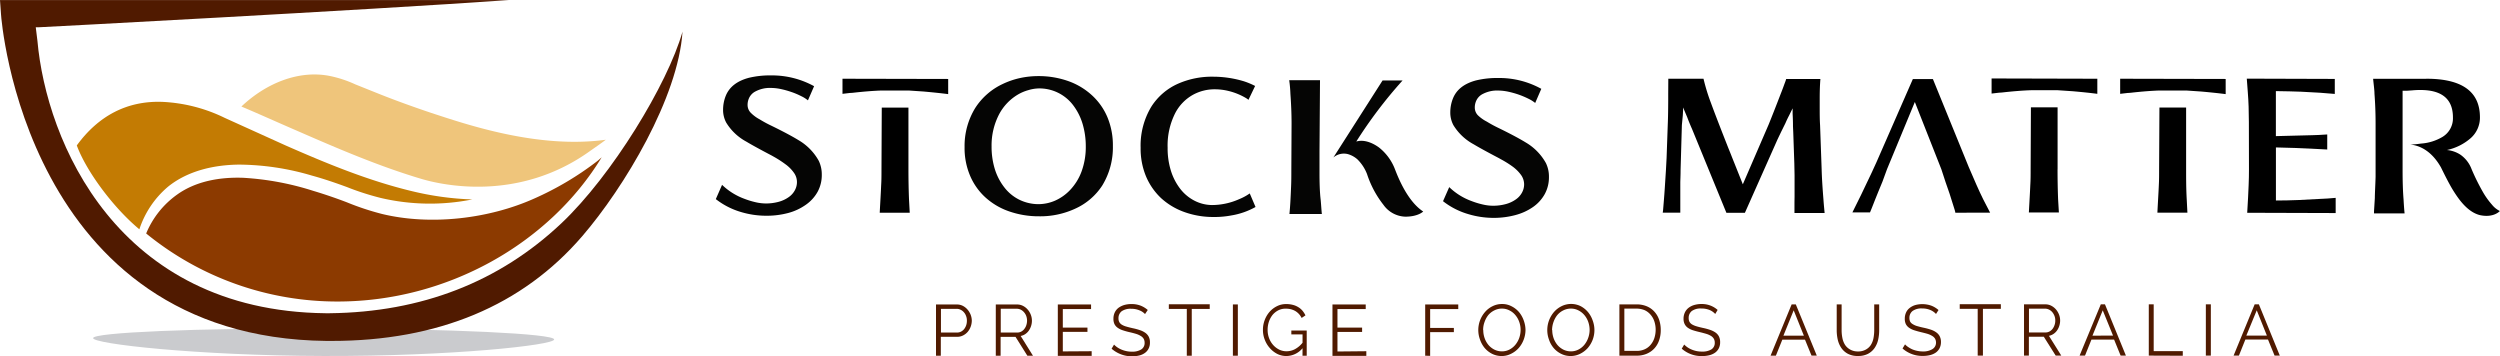 <svg xmlns="http://www.w3.org/2000/svg" viewBox="0 0 539.77 76.9"><title>StocksMatterAsset 1</title><g id="Layer_2" data-name="Layer 2"><g id="Layer_1-2" data-name="Layer 1"><path d="M202.09,76.8V65.74h4.51a2.79,2.79,0,0,1,1.29.3,3.45,3.45,0,0,1,1,.79,4,4,0,0,1,.68,1.12,3.72,3.72,0,0,1,.25,1.26,3.91,3.91,0,0,1-.24,1.32,3.58,3.58,0,0,1-.64,1.11,3.14,3.14,0,0,1-1,.78,2.72,2.72,0,0,1-1.28.3h-3.53V76.8Zm1.07-5h3.48a1.81,1.81,0,0,0,.87-.21,2.11,2.11,0,0,0,.67-.56,2.84,2.84,0,0,0,.43-.81,3.06,3.06,0,0,0,.15-1,2.61,2.61,0,0,0-.18-1,2.35,2.35,0,0,0-.47-.8,2.07,2.07,0,0,0-.71-.54,1.8,1.8,0,0,0-.85-.2h-3.39Z" fill="#501a00"/><path d="M215,76.8V65.74h4.6a2.79,2.79,0,0,1,1.29.31,3.33,3.33,0,0,1,1,.79,3.63,3.63,0,0,1,.67,1.12,3.52,3.52,0,0,1,.24,1.26,3.66,3.66,0,0,1-.18,1.16,3.72,3.72,0,0,1-.49,1,3,3,0,0,1-.76.75,2.7,2.7,0,0,1-1,.41l2.66,4.27h-1.21l-2.56-4.08h-3.22V76.8Zm1.07-5h3.56a1.81,1.81,0,0,0,.87-.21,2,2,0,0,0,.66-.57,2.62,2.62,0,0,0,.43-.81,3.32,3.32,0,0,0,.16-1,3.14,3.14,0,0,0-.18-1,2.66,2.66,0,0,0-.48-.8,2.34,2.34,0,0,0-.7-.55,2,2,0,0,0-.85-.2h-3.47Z" fill="#501a00"/><path d="M235.7,75.83v1h-7.31V65.73h7.18v1h-6.1v4h5.32v.92h-5.32v4.22Z" fill="#501a00"/><path d="M247.22,67.81A3.19,3.19,0,0,0,246,67a4.4,4.4,0,0,0-1.75-.33,3.3,3.3,0,0,0-2.1.55,1.88,1.88,0,0,0-.66,1.51,1.69,1.69,0,0,0,.18.82,1.57,1.57,0,0,0,.54.55,3.59,3.59,0,0,0,.94.4c.39.12.84.23,1.36.35a12.62,12.62,0,0,1,1.57.42,4.4,4.4,0,0,1,1.19.58,2.42,2.42,0,0,1,.75.85,2.63,2.63,0,0,1,.26,1.25,2.74,2.74,0,0,1-.29,1.32,2.53,2.53,0,0,1-.81.94,3.42,3.42,0,0,1-1.24.55A6.72,6.72,0,0,1,240,75.29l.53-.89a4.63,4.63,0,0,0,.7.59,4.92,4.92,0,0,0,.91.49,5.71,5.71,0,0,0,1.06.33,5.81,5.81,0,0,0,1.2.12,3.67,3.67,0,0,0,2-.48,1.6,1.6,0,0,0,.73-1.44,1.7,1.7,0,0,0-.21-.87,1.79,1.79,0,0,0-.62-.6,4.3,4.3,0,0,0-1-.45c-.4-.12-.88-.25-1.42-.37s-1.08-.28-1.5-.42a4,4,0,0,1-1.09-.55,2.15,2.15,0,0,1-.67-.78,2.61,2.61,0,0,1-.22-1.14,3.15,3.15,0,0,1,.28-1.36,2.79,2.79,0,0,1,.8-1,4.16,4.16,0,0,1,1.23-.61,5.45,5.45,0,0,1,1.56-.21,5.38,5.38,0,0,1,2,.34,5.31,5.31,0,0,1,1.54.94Z" fill="#501a00"/><path d="M261.19,66.7h-3.88V76.8h-1.07V66.7h-3.88v-1h8.83Z" fill="#501a00"/><path d="M266.19,76.8V65.73h1.07V76.8Z" fill="#501a00"/><path d="M281.23,75.18a4.58,4.58,0,0,1-3.5,1.69,4.37,4.37,0,0,1-2-.48,5.35,5.35,0,0,1-1.6-1.28,5.73,5.73,0,0,1-1.07-1.8,5.61,5.61,0,0,1-.38-2.06,5.81,5.81,0,0,1,.37-2.12,5.71,5.71,0,0,1,1.05-1.79,5.23,5.23,0,0,1,1.6-1.23,4.36,4.36,0,0,1,2-.46,5.56,5.56,0,0,1,1.46.18,4.13,4.13,0,0,1,1.17.5,3.62,3.62,0,0,1,.89.76,5,5,0,0,1,.64,1l-.83.56a3.53,3.53,0,0,0-1.39-1.51,3.87,3.87,0,0,0-1.95-.49A3.36,3.36,0,0,0,276,67a4,4,0,0,0-1.25,1,4.88,4.88,0,0,0-.79,1.48,5.57,5.57,0,0,0-.27,1.72A5,5,0,0,0,274,73a4.69,4.69,0,0,0,.87,1.47,4.34,4.34,0,0,0,1.29,1,3.57,3.57,0,0,0,1.62.37,3.88,3.88,0,0,0,1.79-.44A5.37,5.37,0,0,0,281.23,74V72.2h-2.42v-.84h3.32V76.8h-.91Z" fill="#501a00"/><path d="M295,75.83v1h-7.31V65.73h7.18v1h-6.1v4h5.32v.93h-5.32v4.23Z" fill="#501a00"/><path d="M307.71,76.8V65.73h7.14v1h-6.07v4.07h5.12v.91h-5.12v5.12Z" fill="#501a00"/><path d="M324.25,76.87a4.64,4.64,0,0,1-2.08-.47,5.16,5.16,0,0,1-1.62-1.27,5.74,5.74,0,0,1-1-1.8,5.93,5.93,0,0,1,1.11-6,5,5,0,0,1,1.62-1.23,4.47,4.47,0,0,1,2-.46,4.29,4.29,0,0,1,2.08.49A5.15,5.15,0,0,1,328,67.42a5.9,5.9,0,0,1,1,1.81,6.23,6.23,0,0,1,.37,2,6,6,0,0,1-.4,2.12,5.84,5.84,0,0,1-1.07,1.79,5.31,5.31,0,0,1-1.62,1.23A4.44,4.44,0,0,1,324.25,76.87Zm-4-5.61a5.13,5.13,0,0,0,.29,1.74,4.68,4.68,0,0,0,.83,1.48,4.09,4.09,0,0,0,1.27,1,3.57,3.57,0,0,0,1.64.38,3.47,3.47,0,0,0,1.67-.41,4.07,4.07,0,0,0,1.27-1.06,4.83,4.83,0,0,0,.81-1.48,5.38,5.38,0,0,0,.28-1.68,5.09,5.09,0,0,0-.3-1.74,4.62,4.62,0,0,0-.84-1.47,3.82,3.82,0,0,0-1.27-1,3.4,3.4,0,0,0-1.62-.39,3.55,3.55,0,0,0-1.67.4,4.07,4.07,0,0,0-1.28,1,5.15,5.15,0,0,0-.8,1.48A5,5,0,0,0,320.22,71.26Z" fill="#501a00"/><path d="M339.14,76.87a4.52,4.52,0,0,1-2.08-.48,5,5,0,0,1-1.62-1.26,5.55,5.55,0,0,1-1-1.8,5.91,5.91,0,0,1-.37-2.07,6,6,0,0,1,1.47-3.92,5.23,5.23,0,0,1,1.63-1.24,4.66,4.66,0,0,1,4.1,0,5.29,5.29,0,0,1,1.6,1.29,5.77,5.77,0,0,1,1,1.8,5.91,5.91,0,0,1,0,4.17,6,6,0,0,1-1.07,1.79,5.43,5.43,0,0,1-1.62,1.23A4.6,4.6,0,0,1,339.14,76.87Zm-4-5.61a5.38,5.38,0,0,0,.29,1.74,4.88,4.88,0,0,0,.83,1.48,4.21,4.21,0,0,0,1.27,1,3.61,3.61,0,0,0,1.65.38,3.43,3.43,0,0,0,1.66-.41,4,4,0,0,0,1.28-1.06,4.92,4.92,0,0,0,.8-1.48,5.12,5.12,0,0,0,.29-1.68,5.3,5.3,0,0,0-.3-1.74,4.62,4.62,0,0,0-.84-1.47,4,4,0,0,0-1.27-1,3.41,3.41,0,0,0-1.63-.39,3.58,3.58,0,0,0-1.67.4,3.91,3.91,0,0,0-1.27,1,5,5,0,0,0-.81,1.48A5.44,5.44,0,0,0,335.1,71.26Z" fill="#501a00"/><path d="M349.64,76.79V65.72h3.7a5.55,5.55,0,0,1,2.28.44,4.62,4.62,0,0,1,1.62,1.18,5,5,0,0,1,1,1.76,6.8,6.8,0,0,1,.33,2.14,6.57,6.57,0,0,1-.37,2.28,4.81,4.81,0,0,1-1.05,1.75,4.74,4.74,0,0,1-1.64,1.12,5.42,5.42,0,0,1-2.15.4Zm7.83-5.55a5.77,5.77,0,0,0-.28-1.84,4.08,4.08,0,0,0-.8-1.43,3.65,3.65,0,0,0-1.3-1,4.6,4.6,0,0,0-1.76-.34h-2.62v9.13h2.62a4.16,4.16,0,0,0,1.78-.35,3.5,3.5,0,0,0,1.3-1,4.34,4.34,0,0,0,.79-1.45A5.93,5.93,0,0,0,357.47,71.24Z" fill="#501a00"/><path d="M370.33,67.79a3.39,3.39,0,0,0-1.22-.86,4.59,4.59,0,0,0-1.75-.32,3.24,3.24,0,0,0-2.1.55,1.86,1.86,0,0,0-.66,1.5,1.75,1.75,0,0,0,.17.82,1.55,1.55,0,0,0,.55.56,4,4,0,0,0,.94.4c.38.12.84.23,1.36.35a13.11,13.11,0,0,1,1.57.42,4.55,4.55,0,0,1,1.19.58,2.34,2.34,0,0,1,.75.85,2.72,2.72,0,0,1,.26,1.25,2.86,2.86,0,0,1-.29,1.32,2.62,2.62,0,0,1-.81.94,3.69,3.69,0,0,1-1.24.55,6.53,6.53,0,0,1-1.58.18,6.41,6.41,0,0,1-4.37-1.6l.53-.89a4.73,4.73,0,0,0,1.61,1.08,5.71,5.71,0,0,0,1.06.33,5.82,5.82,0,0,0,1.2.11,3.68,3.68,0,0,0,2-.47,1.62,1.62,0,0,0,.73-1.44,1.67,1.67,0,0,0-.21-.87,1.81,1.81,0,0,0-.62-.61,4.31,4.31,0,0,0-1-.44c-.41-.12-.88-.25-1.43-.38s-1.07-.27-1.5-.41a4.12,4.12,0,0,1-1.09-.55,2.17,2.17,0,0,1-.66-.79,2.52,2.52,0,0,1-.23-1.13,3.12,3.12,0,0,1,.29-1.36,2.79,2.79,0,0,1,.8-1,3.73,3.73,0,0,1,1.23-.61,5.45,5.45,0,0,1,1.56-.21,5.09,5.09,0,0,1,1.94.34,5,5,0,0,1,1.54.94Z" fill="#501a00"/><path d="M386.83,65.72h.9l4.53,11.06h-1.14l-1.41-3.45h-4.89l-1.39,3.46h-1.15Zm2.64,6.75L387.27,67l-2.22,5.48Z" fill="#501a00"/><path d="M401.13,75.88a3.28,3.28,0,0,0,1.71-.4,3,3,0,0,0,1.09-1A4.31,4.31,0,0,0,404.5,73a9.24,9.24,0,0,0,.16-1.66V65.72h1.07v5.57a9.3,9.3,0,0,1-.24,2.14,5.15,5.15,0,0,1-.79,1.76,4,4,0,0,1-1.42,1.22,4.59,4.59,0,0,1-2.13.45,4.49,4.49,0,0,1-2.17-.47,4,4,0,0,1-1.42-1.26,5.23,5.23,0,0,1-.77-1.77,9.36,9.36,0,0,1-.23-2.06V65.72h1.06V71.3a8.67,8.67,0,0,0,.17,1.7,4.41,4.41,0,0,0,.57,1.46,3.16,3.16,0,0,0,1.09,1A3.31,3.31,0,0,0,401.13,75.88Z" fill="#501a00"/><path d="M418,67.79a3.43,3.43,0,0,0-1.23-.86,4.37,4.37,0,0,0-1.75-.33,3.24,3.24,0,0,0-2.1.56,1.84,1.84,0,0,0-.66,1.5,1.78,1.78,0,0,0,.18.82A1.52,1.52,0,0,0,413,70a3.62,3.62,0,0,0,.94.41c.38.11.83.23,1.35.34a14.87,14.87,0,0,1,1.58.42,4.34,4.34,0,0,1,1.18.59,2.34,2.34,0,0,1,.75.85,2.68,2.68,0,0,1,.27,1.24,2.93,2.93,0,0,1-.3,1.33,2.69,2.69,0,0,1-.81.94,3.8,3.8,0,0,1-1.24.55,6.53,6.53,0,0,1-1.58.18,6.45,6.45,0,0,1-4.37-1.61l.54-.89a3.76,3.76,0,0,0,.7.59,5.52,5.52,0,0,0,.9.5,5.8,5.8,0,0,0,1.07.32,5.72,5.72,0,0,0,1.19.12,3.74,3.74,0,0,0,2-.47A1.61,1.61,0,0,0,418,74a1.74,1.74,0,0,0-.2-.86,1.76,1.76,0,0,0-.63-.61,4.44,4.44,0,0,0-1-.45c-.41-.12-.89-.24-1.43-.37s-1.07-.28-1.5-.42a4,4,0,0,1-1.09-.55,2.15,2.15,0,0,1-.67-.78,2.59,2.59,0,0,1-.22-1.13,3.17,3.17,0,0,1,.28-1.37,2.61,2.61,0,0,1,.81-1,3.64,3.64,0,0,1,1.23-.61A5.88,5.88,0,0,1,417,66a5.18,5.18,0,0,1,1.54.94Z" fill="#501a00"/><path d="M432,66.68h-3.87v10.1H427V66.68h-3.88v-1H432Z" fill="#501a00"/><path d="M437,76.78V65.71h4.6a2.74,2.74,0,0,1,1.3.31,3.41,3.41,0,0,1,1,.79,3.89,3.89,0,0,1,.66,1.11,3.53,3.53,0,0,1,.24,1.27,3.75,3.75,0,0,1-.18,1.16,3.45,3.45,0,0,1-.49,1,2.93,2.93,0,0,1-.75.74,2.77,2.77,0,0,1-1,.42l2.67,4.27h-1.21l-2.57-4.08h-3.22v4.08Zm1.07-5h3.56a1.81,1.81,0,0,0,.87-.21,2.15,2.15,0,0,0,.67-.57,2.83,2.83,0,0,0,.42-.81,2.75,2.75,0,0,0,.16-1,2.56,2.56,0,0,0-.18-1,2.86,2.86,0,0,0-.47-.8,2.23,2.23,0,0,0-.71-.55,2,2,0,0,0-.85-.2h-3.47Z" fill="#501a00"/><path d="M453.58,65.71h.9L459,76.78h-1.14l-1.41-3.46h-4.89l-1.39,3.46H449Zm2.64,6.75L454,67l-2.22,5.47Z" fill="#501a00"/><path d="M463.94,76.78V65.71H465v10.1h6.28v1Z" fill="#501a00"/><path d="M476.26,76.78V65.71h1.08V76.78Z" fill="#501a00"/><path d="M486.8,65.71h.91l4.52,11.07H491.1l-1.42-3.47h-4.89l-1.39,3.47h-1.15Zm2.64,6.75L487.25,67,485,72.46Z" fill="#501a00"/><path d="M155.9,39.91a13.77,13.77,0,0,0,4.79,3,17.39,17.39,0,0,0,2.44.75,10,10,0,0,0,2.15.27,10.35,10.35,0,0,0,2.81-.35,6.79,6.79,0,0,0,2.17-1,4.24,4.24,0,0,0,1.34-1.47,3.72,3.72,0,0,0,.47-1.8,3.44,3.44,0,0,0-.65-2,7.83,7.83,0,0,0-1.84-1.85A22.88,22.88,0,0,0,167,33.8l-.39-.22q-3.72-1.95-5.47-3a11.44,11.44,0,0,1-4.35-4.12,5.8,5.8,0,0,1-.67-2.83,8.12,8.12,0,0,1,.6-3q1.19-2.84,5-3.84a19.74,19.74,0,0,1,4.88-.51,18.88,18.88,0,0,1,9.17,2.33l-1.33,3.06a6.87,6.87,0,0,0-1.47-.92,15.94,15.94,0,0,0-2.11-.89,19.41,19.41,0,0,0-2.3-.64,10.38,10.38,0,0,0-2-.23,6.65,6.65,0,0,0-3.67.87,3.11,3.11,0,0,0-1.1,1.18,3.56,3.56,0,0,0-.38,1.66,2.39,2.39,0,0,0,.63,1.59A7.87,7.87,0,0,0,164,25.76a26.28,26.28,0,0,0,2.56,1.39q3.75,1.83,5.86,3.12a11.77,11.77,0,0,1,4.35,4.44,6.74,6.74,0,0,1,.66,3,7.54,7.54,0,0,1-.9,3.7A8.33,8.33,0,0,1,174,44.2,11.8,11.8,0,0,1,170.12,46a18,18,0,0,1-4.72.58,19,19,0,0,1-5.37-.79,16.23,16.23,0,0,1-5.48-2.8Z" fill="#050504"/><path d="M230.68,17.52a14.89,14.89,0,0,1,5.1,3.07,13.51,13.51,0,0,1,3.35,4.79,15.74,15.74,0,0,1,1.15,6.15,15.72,15.72,0,0,1-2.3,8.53,13.64,13.64,0,0,1-5.85,5,17.91,17.91,0,0,1-7.79,1.64,19.39,19.39,0,0,1-6.45-1.06,14.76,14.76,0,0,1-5.11-3,13.36,13.36,0,0,1-3.35-4.75,15.3,15.3,0,0,1-1.17-6.13,15.64,15.64,0,0,1,2.33-8.49,14.16,14.16,0,0,1,5.87-5.12,17.31,17.31,0,0,1,3.73-1.29,18.82,18.82,0,0,1,4.05-.43A19.08,19.08,0,0,1,230.68,17.52ZM222,19.47a9.36,9.36,0,0,0-2.32,1,10.88,10.88,0,0,0-3.93,4.14,14.52,14.52,0,0,0-1.66,7,16.39,16.39,0,0,0,.68,4.83,12.36,12.36,0,0,0,2,3.92A9.29,9.29,0,0,0,220,43.08a9.43,9.43,0,0,0,4.21,1,9.12,9.12,0,0,0,3.59-.76A10.17,10.17,0,0,0,231,41.07a11.69,11.69,0,0,0,2.5-4,15.34,15.34,0,0,0,.93-5.46,16.88,16.88,0,0,0-.68-4.83,12.63,12.63,0,0,0-2-4,9.14,9.14,0,0,0-7.42-3.69A8.25,8.25,0,0,0,222,19.47Z" fill="#050504"/><path d="M271.08,44.69a16,16,0,0,1-5.25,1.83,19.41,19.41,0,0,1-3.84.33,18.37,18.37,0,0,1-6.31-1.08,14.82,14.82,0,0,1-5-3A13.85,13.85,0,0,1,247.4,38a15.64,15.64,0,0,1-1.13-6.08A16.25,16.25,0,0,1,248.6,23a13.16,13.16,0,0,1,5.8-4.95A18.1,18.1,0,0,1,262,16.56a23,23,0,0,1,6.6,1,16.34,16.34,0,0,1,2.39,1l-1.44,3a3.55,3.55,0,0,0-.54-.39,13.71,13.71,0,0,0-3.81-1.54,12.35,12.35,0,0,0-2.88-.35,9.71,9.71,0,0,0-4.72,1.17,9.59,9.59,0,0,0-3.85,3.95,15.47,15.47,0,0,0-1.65,7.48,16.28,16.28,0,0,0,.66,4.82,12.41,12.41,0,0,0,1.95,3.92,9.25,9.25,0,0,0,3.07,2.65,8.42,8.42,0,0,0,3.88,1,14.43,14.43,0,0,0,5.86-1.26,11.39,11.39,0,0,0,1.7-.85c.41-.26.61-.39.61-.4Z" fill="#050504"/><path d="M301.22,36.64a11,11,0,0,0-3.45-4.77c-.6-.45-2.79-1.95-4.94-1.31a98,98,0,0,1,10-13.19h-4.32L287.89,34a3.49,3.49,0,0,1,3.19-.71,5.37,5.37,0,0,1,2,1.12,9,9,0,0,1,2.08,3.19,21.51,21.51,0,0,0,3.55,6.64,6,6,0,0,0,4.71,2.54c2.79,0,3.86-1.11,3.86-1.11C303.92,43.46,301.93,38.46,301.22,36.64Zm-16.33.46V32.84L285,17.32h-6.65a27.93,27.93,0,0,1,.26,2.94c.15,2.08.25,4.21.25,6.49l-.05,10c0,1.17,0,2.28-.05,3.45-.1,2.49-.2,4.46-.36,6h7c-.1-.91-.15-1.92-.25-3C284.94,41.46,284.89,39.43,284.89,37.1Z" fill="#050504"/><path d="M312.9,40.4a13.62,13.62,0,0,0,4.79,3,17.11,17.11,0,0,0,2.45.75,9.86,9.86,0,0,0,2.15.27,10.27,10.27,0,0,0,2.8-.35,6.79,6.79,0,0,0,2.17-1,4.24,4.24,0,0,0,1.34-1.47,3.68,3.68,0,0,0,.47-1.79,3.53,3.53,0,0,0-.64-2,8.28,8.28,0,0,0-1.85-1.85,22,22,0,0,0-2.57-1.6l-.39-.22q-3.72-1.95-5.47-3a11.52,11.52,0,0,1-4.35-4.12,5.78,5.78,0,0,1-.67-2.83,8.12,8.12,0,0,1,.6-3q1.18-2.84,5-3.84a19.74,19.74,0,0,1,4.88-.51,18.75,18.75,0,0,1,9.17,2.34l-1.32,3.05a7.42,7.42,0,0,0-1.47-.92,18.86,18.86,0,0,0-2.11-.89,20.1,20.1,0,0,0-2.31-.64,11.26,11.26,0,0,0-2-.23,6.73,6.73,0,0,0-3.67.87,3.06,3.06,0,0,0-1.1,1.19,3.49,3.49,0,0,0-.38,1.65,2.39,2.39,0,0,0,.63,1.59A7.87,7.87,0,0,0,321,26.25a27.51,27.51,0,0,0,2.56,1.39q3.75,1.83,5.86,3.12a11.77,11.77,0,0,1,4.35,4.44,6.65,6.65,0,0,1,.66,3,7.52,7.52,0,0,1-.9,3.69A8.3,8.3,0,0,1,331,44.69a12,12,0,0,1-3.87,1.76,18,18,0,0,1-4.72.59,18.86,18.86,0,0,1-5.36-.8,16.18,16.18,0,0,1-5.49-2.8Z" fill="#050504"/><path d="M387.46,42.51V40.29c0-.51,0-1.33,0-2.45l-.05-2.49-.23-6.7-.06-1.34c0-1.29-.05-2.21-.08-2.77l0-1.15-.72,1.46c-.31.6-.59,1.17-.82,1.72l-.89,1.8-.82,1.71-7.05,15.86h-4l-7.38-18c-.4-.91-.76-1.77-1.06-2.59l-.91-2.15,0,.58-.06,1.13L363.13,27l-.28,9.76c0,1.17-.05,2-.06,2.62,0,1,0,2.22,0,3.62,0,1.06,0,1.77,0,2.11l0,.8h-3.79l.07-.51c.09-1.11.19-2.27.28-3.49l.09-1.3.25-3.89.14-2.62.25-7.1c.07-1.58.09-3.34.1-5.28V20.25L360.2,17l7.6,0a41.9,41.9,0,0,0,1.62,5.26q.87,2.39,2.85,7.44l.27.69.6,1.52.57,1.41c.21.53.43,1.1.68,1.71l1.9,4.76,5.57-12.89c.64-1.56,1.52-3.8,2.65-6.74.27-.67.55-1.43.85-2.26a7.35,7.35,0,0,0,.29-.85l7.39,0c-.09,1.1-.15,2.48-.15,4.14l0,1.85c0,1.44,0,2.78.08,4l.34,9.54q.06,2.4.38,6.41c.09,1.25.19,2.24.26,3l-6.51,0,0-.44V44.31C387.44,43.58,387.45,43,387.46,42.51Z"/><path d="M429.68,45.91c-.4-.76-.91-1.73-1.47-2.84-1-2-2-4.36-3.14-7l-7.74-19H413l-7.85,17.94L404.1,37.3c-.91,1.92-1.67,3.54-2.27,4.76s-1.12,2.28-1.63,3.29l-.25.51h3.8l.41-1c.55-1.37,1-2.58,1.41-3.54l.86-2.08,1-2.73,6-14.49,5.73,14.54.91,2.78.86,2.48c.56,1.73.91,2.94,1.12,3.55.1.35.15.56.1.56Z"/><path d="M430,16.94V20.2l1.63-.19a10.17,10.17,0,0,0,1.07-.09c2.06-.22,4-.38,5.82-.44h5.76l3.26.22c2.12.19,3.88.37,5.29.56V17Zm14.25,19.63,0-13.4h-5.76l-.06,13.4c0,1.13,0,2.26-.07,3.35-.06,1.5-.18,3.48-.31,5.95l6.48,0L444.36,43C444.27,40.61,444.24,38.48,444.24,36.57Z"/><path d="M181.9,17v3.26l1.62-.19a10.17,10.17,0,0,0,1.07-.09c2.06-.22,4-.38,5.82-.44h5.76l3.26.22c2.12.19,3.88.38,5.29.56V17.05Zm14.24,19.63,0-13.4h-5.76l-.06,13.4c0,1.13,0,2.26-.07,3.35-.06,1.51-.18,3.48-.31,5.95l6.48,0L196.26,43C196.17,40.65,196.14,38.52,196.14,36.61Z"/><path d="M457.76,17v3.26l1.63-.19a10,10,0,0,0,1.06-.09c2.07-.22,4-.38,5.83-.44H472l3.25.22c2.13.19,3.88.38,5.29.56V17.05ZM472,36.61l0-13.4h-5.76l-.07,13.4c0,1.13,0,2.26-.06,3.35-.06,1.51-.19,3.48-.31,5.95l6.48,0L472.13,43C472,40.65,472,38.52,472,36.61Z"/><path d="M485.55,26.33c0-2.27-.07-4.4-.23-6.41-.05-.81-.13-1.79-.22-2.94l19,.06v3.24c-1.81-.18-4.24-.34-7.27-.48-1.56-.06-3.38-.1-5.45-.13l0,9.72c3.69-.08,6.29-.14,7.8-.2l1.42-.05,1.87-.11v3.25c-2.58-.14-4.85-.26-6.81-.33-1.74-.06-3.17-.1-4.27-.12V43.29c3.25,0,6.33-.15,9.21-.33,1.35-.05,2.57-.13,3.69-.24V46l-19.1-.06q.23-3.77.31-6c.05-1.12.07-2.25.07-3.41Z"/><path d="M523.88,17q11.58,0,11.56,8.37a5.91,5.91,0,0,1-2,4.46,11.48,11.48,0,0,1-5.13,2.56,6.46,6.46,0,0,1,2.9,1,6.63,6.63,0,0,1,2.42,3.12,46.28,46.28,0,0,0,2.48,5,16.49,16.49,0,0,0,1.94,2.7,4.93,4.93,0,0,0,1.69,1.35s-1.3,1.53-4.29.89q-2.43-.59-4.69-3.69a27,27,0,0,1-1.83-2.9c-.6-1.09-1.22-2.32-1.9-3.71-.58-1-2.6-4.52-6.62-4.94A20,20,0,0,0,522.7,31a10.46,10.46,0,0,0,4.65-1.44,4.69,4.69,0,0,0,2.26-4.2q0-5.91-7-5.93c-.32,0-.91,0-1.78.08l-1.15.08-.94,0,0,13.44h0v3.67c0,2.4.06,4.53.21,6.37.07,1.31.15,2.3.22,3l-6.6,0,0-.44.18-2.89c0-1,.1-2.49.16-4.54,0-.55,0-1.38,0-2.48l0-9q0-3.37-.24-6.49c0-.8-.18-2-.29-3.22h11.43"/><path d="M20.1,73c0,1.24,22.29,3.78,49.78,3.86s49.77-2.33,49.77-3.57S97.37,71,69.88,70.92,20.11,71.78,20.1,73Z" fill="#cacbce"/><path d="M70.49,73.61h1.08c23,0,41.2-7.6,54.11-22.58,9.15-10.62,20.75-30,21.68-44.19-3.24,11.4-15.28,31.1-26.13,41.35C107.81,60.87,91,67.41,71.2,67.63h-.93C25.22,67.12,10,30.41,8.08,8.8L7.72,5.88l.77,0c.35,0,69.63-3.65,101.3-5.86H0L.22,3.1C.24,3.8,5.4,72.89,70.49,73.61Z" fill="#501a00"/><path d="M93.11,24.38c-3.71-1.25-7.39-2.57-11-4l-5.41-2.17a25.28,25.28,0,0,0-5.31-1.77C64.55,15,57.39,18,52.12,23c4.1,1.73,8.14,3.57,12.21,5.32C73.1,32.15,81.89,35.92,91,38.63c4.54,1.35,20.89,5,36.25-5.92,1.18-.84,2.39-1.65,3.55-2.54C116.08,32.2,100.55,26.8,93.11,24.38Z" fill="#efc57b"/><path d="M129,34.75a66.22,66.22,0,0,1-13.66,8.12c-9.7,4.35-22.29,5.88-32.84,3.33a57.5,57.5,0,0,1-7.61-2.52q-3.61-1.38-7.31-2.49a61.21,61.21,0,0,0-15-2.8c-5-.19-10.23.68-14.35,3.63a19.42,19.42,0,0,0-6.67,8.39A65.21,65.21,0,0,0,72.91,65.1c23.65,0,45.66-12.51,57-31.14C129.62,34.22,129.31,34.5,129,34.75Z" fill="#8c3a00"/><path d="M36.28,40.31c4.3-3.47,9.94-4.7,15.27-4.77a56.32,56.32,0,0,1,15.79,2.37c2.56.7,5.07,1.56,7.55,2.47a57.51,57.51,0,0,0,7.28,2.35,46.54,46.54,0,0,0,19.8.33,64,64,0,0,1-13.08-1.8c-9.47-2.28-18.44-6-27.25-9.87L48.52,25.45A34.18,34.18,0,0,0,35.18,22c-7.7-.32-13.94,3-18.6,9.4,2,5.45,7.77,13.34,13.51,18.11A20.31,20.31,0,0,1,36.28,40.31Z" fill="#c37b03"/></g></g></svg>